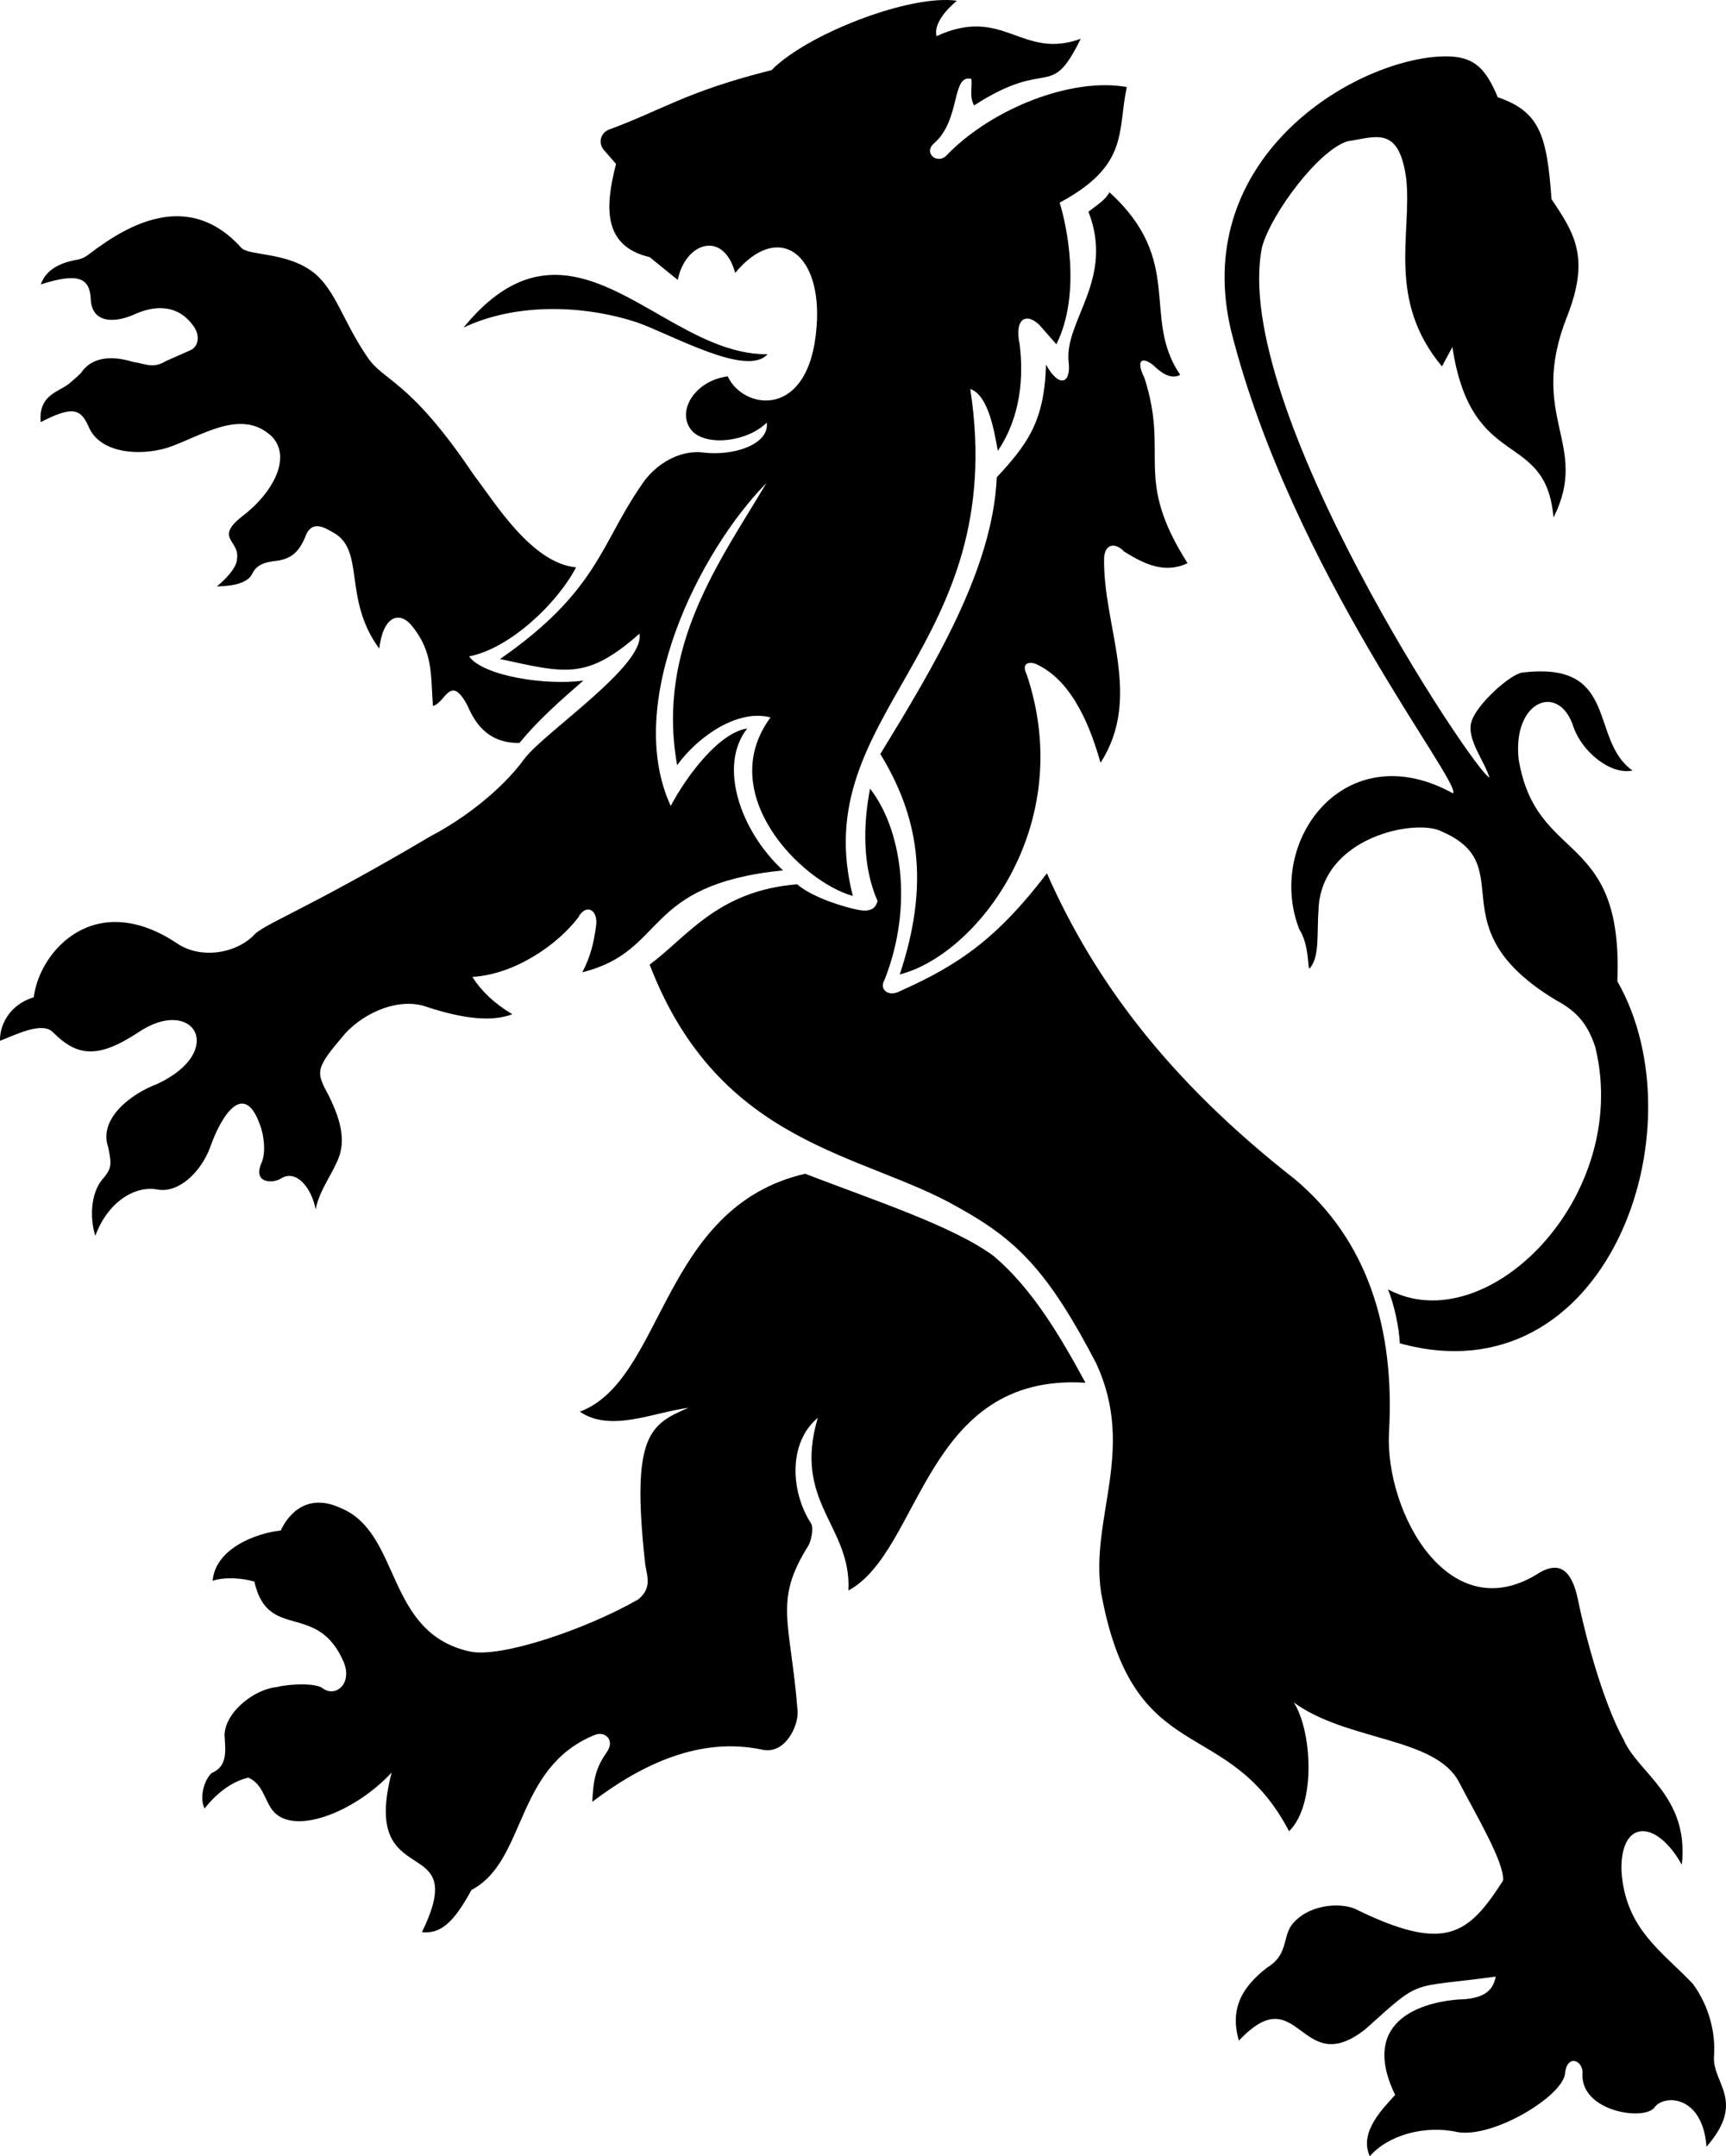 <svg width="790" height="987" xmlns="http://www.w3.org/2000/svg" xmlns:xlink="http://www.w3.org/1999/xlink" xml:space="preserve" overflow="hidden"><defs><clipPath id="clip0"><rect x="297" y="420" width="790" height="987"/></clipPath></defs><g clip-path="url(#clip0)" transform="translate(-297 -420)"><path d="M665.521 957.267C697.154 969.485 733.175 981.167 751.853 994.954 769.435 1009.88 782.123 1031.32 793.817 1052.92 719.893 1048.33 718.891 1129.86 685.318 1148.03 686.799 1118.42 659.745 1107.81 671.314 1068.98 657.507 1080.58 658.976 1103.13 668.227 1117.32 669.544 1119.56 668.268 1125.25 666.99 1127.49 650.938 1153.04 658.808 1161.87 662.066 1203.25 662.57 1209.67 656.445 1223.58 645.42 1220.79 617.615 1215.05 591.252 1227.17 568.06 1244.77 568.657 1234.39 569.542 1229.48 574.75 1221.98 578.749 1216.21 573.525 1212.17 569.165 1214.17 532.411 1229.07 538.025 1271.91 512.8 1285.08 504.181 1301.03 498.155 1305.17 490.112 1304.42 513.166 1257.3 461.569 1287.67 476.264 1231.34 459.202 1249.73 430.898 1260.64 421.617 1248.5 417.974 1243.56 417.213 1236.6 410.687 1233.68 403.909 1235.22 396.843 1239.93 390.642 1247.8 388.112 1242.85 390.482 1234.44 394.005 1231.51 401.139 1228.46 400.202 1221.38 399.842 1215.45 398.862 1205.01 412.293 1193.43 423.707 1192.21 429.952 1190.66 442.251 1190.26 445.037 1193.03 450.757 1196.8 458.206 1190.78 454.414 1181.01 442.323 1152.58 419.633 1171.61 413.431 1143.96 408.241 1142.4 400.304 1141.62 394.329 1143.58 395.561 1128.72 414.46 1121.7 425.507 1120.57 429.246 1112.47 438.09 1103.2 453.214 1110.4 480.712 1121.92 473.27 1167.57 512.153 1175.96 526.157 1178.99 564.895 1165.95 589.106 1152.12 596.027 1146.54 592.74 1140.57 592.202 1134.99 585.882 1076.8 594.48 1071.97 612.107 1064.39 595.58 1066.61 576.555 1075.74 562.384 1066.18 601.208 1051.57 599.322 972.593 665.521 957.267ZM695.223 780.982C709.22 798.861 715.502 833.976 701.813 868.637 699.287 872.764 703.515 876.584 708.971 873.655 736.08 861.616 753.671 849.27 776.174 819.743 797.709 868.545 831.525 914.279 889.594 959.706 923.011 987.709 935.551 1028.29 932.74 1075.93 930.948 1112.31 960.471 1166.78 1001.97 1139.65 1007.2 1136.87 1015.74 1133.82 1019.41 1153.11 1022.45 1167.8 1030.47 1198.82 1040.21 1216.44 1046.92 1231.79 1070.2 1242.23 1066.78 1273.54 1054.81 1252.25 1038.54 1253.04 1039.16 1276.24 1040.75 1302.94 1058 1313.39 1071.88 1328.13 1079.39 1338.45 1082.29 1350.61 1081.51 1361.24 1080.67 1373.71 1096.41 1381.58 1078.07 1402.64 1076.36 1378.78 1058.38 1378.53 1054.21 1384.73 1049.18 1390.93 1020.81 1386.4 1021.3 1369.58 1022.02 1363.14 1014.14 1359.77 1013.32 1369.28 1011.82 1379.81 980.529 1398.62 964.287 1395.96 949.413 1392.58 932.391 1397.18 923.964 1407 918.825 1395.8 930.265 1384.9 935.564 1378.91 918.284 1343.12 950.739 1335.56 967.844 1335.06 976.419 1334.18 980.388 1331.15 981.595 1324.75 941.508 1330.27 948.394 1325.05 922.122 1348.67 891.921 1372.77 891.808 1324.45 864.063 1354.07 859.456 1338.63 866.515 1328.72 876.951 1320.64 886.488 1314.92 884.051 1307.05 888.062 1301.32 895.118 1292 909.236 1290.65 916.906 1293.59 958.628 1314.17 969.036 1305.6 984.969 1280.78 985.586 1272.46 972.695 1250.95 964.715 1235.58 953.756 1214.98 913.63 1217.1 889.162 1199.27 897.35 1211.75 899.705 1245.72 887.016 1258.21 858.641 1203.98 815.836 1230.75 800.97 1148.91 795.834 1114.69 817.1 1083.84 798.763 1044.1 776.565 1001.5 762.348 987.442 735.238 972.461 691.955 947.652 626.261 944.625 594.337 861.524 611.643 848.767 625.423 827.698 661.858 824.773 669.203 831.084 684.211 835.424 689.986 836.498 695.762 837.571 697.788 835.557 698.661 832.44 691.703 816.604 692.021 797.726 695.223 780.982ZM553.695 545.897C585.13 547.841 614.72 582.581 648.314 582.139 638.88 592.748 605.286 573.558 588.797 567.648 563.482 559.267 532.634 558.782 509.135 569.958 524.736 550.906 539.406 545.013 553.695 545.897ZM380.698 519.086C389.645 519.751 398.876 523.81 407.606 533.602 411.739 537.231 429.153 535.301 441.226 545.307 450.71 553.373 454.127 567.182 464.833 582.967 472.441 594.866 483.935 592.854 513.882 637.429 523.43 649.792 540.102 677.684 560.657 679.695 552.219 695.98 530.508 716.794 511.71 720.462 518.126 729.438 546.88 733.884 563.98 731.537 554.24 740.083 543.853 748.953 534.761 760.088 519.035 760.259 513.669 749.107 510.893 742.807 503.055 728.263 501.045 741.542 495.15 743.173 494.145 728.296 495.083 718.271 485.661 706.629 479.99 699.48 472.377 701.713 470.592 716.887 453.548 693.783 464.67 671.326 448.921 663.428 444.134 660.507 439.022 658.557 436.501 666.313 433.52 672.86 430.215 676.171 422.054 676.895 416.877 677.589 413.967 679.255 412.351 682.862 409.787 687.518 402.044 688.293 396.243 688.42 400.283 685.146 405.295 679.93 405.451 676.009 407.019 667.266 394.989 666.612 407.564 656.575 421.998 645.716 430.929 629.034 421.082 619.468 406.962 606.641 388.633 620.019 373.541 624.984 360.156 629.006 342.561 627.205 337.593 615.374 333.939 606.892 329.962 605.85 315.624 613.22 314.627 601.327 322.694 599.787 328.172 595.982 330.336 594.144 332.176 592.628 334.016 590.79 338.72 583.573 347.634 582.503 357.842 585.639 363.549 586.474 366.99 588.926 373.022 585.231L384.146 580.319C388.139 578.518 388.571 573.157 385.441 569.091 377.579 558.194 366.155 560.561 359.264 563.575 348.897 568.394 338.853 567.713 338.522 556.679 338.026 547.4 332.997 544.591 315.667 550.193 318.208 542.82 325.605 539.978 333.002 538.752 336.639 537.884 338.658 535.398 341.972 533.236 351.666 526.302 365.787 517.979 380.698 519.086ZM804.79 507.99C839.569 539.691 819.174 565.157 837.204 591.607 832.796 593.878 828.39 590.57 824.968 587.263 819.068 582.527 817.109 585.667 820.734 592.746 832.485 628.863 815.337 638.069 840.553 677.796 830.038 682.719 820.814 678.258 811.436 672.417 808.412 669.019 803.089 667.919 802.363 675.023 801.629 706.585 820.248 738.716 800.729 769.141 796.303 753.647 788.463 732.465 772.083 724.366 768.727 722.552 764.057 723.036 766.941 728.77 790.262 798.415 743.566 857.252 708.823 866.029 722.938 823.677 717.129 793.271 699.936 765.14 724.53 724.819 751.4 680.515 753.224 638.488 766.996 623.557 775.076 613.177 775.755 586.869 781.705 597.75 787.304 595.701 786.116 585.623 784.058 566.848 807.266 547.898 795.181 516.893 799.041 513.926 803.229 511.286 804.79 507.99ZM963.39 446.066C972.973 447.299 977.638 452.817 982.532 464.506 1001.71 471.106 1005.03 481.768 1007.13 511.122 1017.43 526.581 1024.88 537.57 1014.44 564.406 995.772 611.08 1025.08 623.216 1008.04 656.888 1004.54 616.115 970.549 636.697 961.765 578.859L956.99 587.727C931.624 557.271 943.259 527.222 940.663 502.048 937.413 477.015 926.437 482.863 913.835 484.647 900.646 488.56 878.918 517.665 874.674 532.955 859.745 605.261 972.49 774.272 978.705 775.877 976.316 767.999 968.035 758.202 970.531 750.201 973.028 742.2 988.245 728.66 993.682 727.871 1038.45 722.361 1024.26 758.701 1044.22 772.694 1034.2 774.79 1021.37 764.304 1017.29 753.045 1010.78 732.035 989.059 740.58 992.119 767.717 1000.26 816.016 1040.11 799.71 1037.27 869.138 1076.06 937.252 1032.3 1061.03 937.716 1034.88 937.276 1027.06 935.209 1017.61 932.33 1010.2 977.251 1034.27 1043.72 968.141 1027.25 899.572 1023.82 888.806 1018.76 882.916 1009.23 877.839 953.604 844.287 993.614 816.502 956.99 800.656 945.611 794.421 901.703 802.813 900.488 836.397 899.695 846.882 901.118 857.953 896.53 863.159 895.328 864.64 896.596 852.932 891.65 845.281 876.133 805.124 912.579 755.83 962.004 783.12 966.79 779.188 888.222 681.394 860.48 571.411 842.593 496.352 909.28 451.362 951.977 446.192 956.455 445.72 960.195 445.655 963.39 446.066ZM725.831 420.146C729.2 419.908 732.281 419.955 734.964 420.333 730.311 424.185 724.222 430.902 725.665 436.545 756.387 422.376 764.519 447.623 791.655 437.754 777.412 466.681 777.512 445.799 742.829 468.275 740.633 464.222 742.023 460.169 741.62 456.116 732.312 453.784 736.99 474.745 724.455 485.672 719.352 490.208 726.441 495.82 730.661 490.681 751.088 469.768 787.293 455.304 812.74 459.833 808.35 480.225 813.999 495.601 781.997 512.768 785.09 522.552 792.128 554.194 780.519 577.595L772.631 568.636C766.901 563.134 761.172 565.515 763.69 577.571 765.499 591.924 764.439 610.577 753.697 626.363 752.009 616.809 749.246 600.805 741.103 598.059 759.401 717.693 665.823 745.951 687.348 830.109 663.676 823.529 623.869 783.266 649.681 748.378 634.713 744.443 616.517 756.991 606.928 770.256 597.251 715.968 626.66 676.729 647.821 641.075 617.195 672.197 582.266 741.661 603.992 788.909 611.483 774.824 626.145 755.363 639.015 753.462 625.589 770.449 635.831 800.336 655.395 818.399 590.348 824.988 602.753 855.227 563.524 865.041 567.415 857.637 568.797 851.307 569.82 843.903 570.904 836.289 565.175 833.333 561.597 840.052 551.918 852.674 532.557 866.012 513.196 867.167 517.386 873.699 523.011 879.155 531.504 884.253 521.503 888.009 507.916 886.031 492.178 880.827 480.034 876.534 464.304 882.99 455.028 893.03 441.065 909.393 441.446 910.347 447.565 921.693 453.683 934.136 455.498 943.713 450.859 952.573 447.976 958.977 442.941 965.739 441.492 973.577 439.432 963.126 432.35 955.184 425.628 959.424 421.856 961.843 412.346 961.754 416.821 951.99 418.928 946.728 417.449 938.957 416.329 935.845 408.964 913.763 398.372 930.38 393.159 945.205 389.074 956.29 378.893 966.3 369.071 964.484 358.51 962.483 346.155 970.514 340.613 985.713 338.006 977.33 338.626 966.44 343.549 960.208 348.352 954.782 348.136 952.939 346.485 945.004 342.098 932.136 356.715 920.701 369.181 916.074 401.133 900.898 385.394 875.33 359.973 892.763 341.83 904.64 332.292 903.618 321.321 892.562 316.444 887.515 305.113 893.218 297.009 896.413 296.776 889.412 301.205 879.902 312.447 876.484 315.103 855.105 340.708 826.559 378.505 852.121 388.767 858.766 404.049 856.81 412.877 848.404 416.645 843.338 436.55 836.838 494.105 802.746 509.051 794.947 526.507 781.772 537.15 767.165 546.102 755.291 592.466 724.458 589.685 710.053 565.381 731.558 555.594 728.033 525.883 721.664 570.377 690.756 571.894 669.233 590.204 642.591 596.667 632.323 608.253 625.753 618.985 627.147 632.815 628.835 649.206 623.412 647.951 613.438 639.124 622.213 620.619 624.445 613.784 617.292 606.127 608.575 614.979 594.169 630.092 592.278 637.195 607.747 667.637 612.407 670.755 569.568 673.424 535.942 653.323 521.088 633.507 544.916 628.062 525.127 610.662 530.937 607.209 548.123L594.345 537.699C573.091 532.678 573.753 515.141 578.969 495.045L573.171 488.396C571.325 485.991 571.188 481.594 575.319 479.473 600.256 470.351 610.85 461.946 650.13 452.107 664.52 437.51 702.245 421.815 725.831 420.146Z" fill-rule="evenodd"/></g></svg>